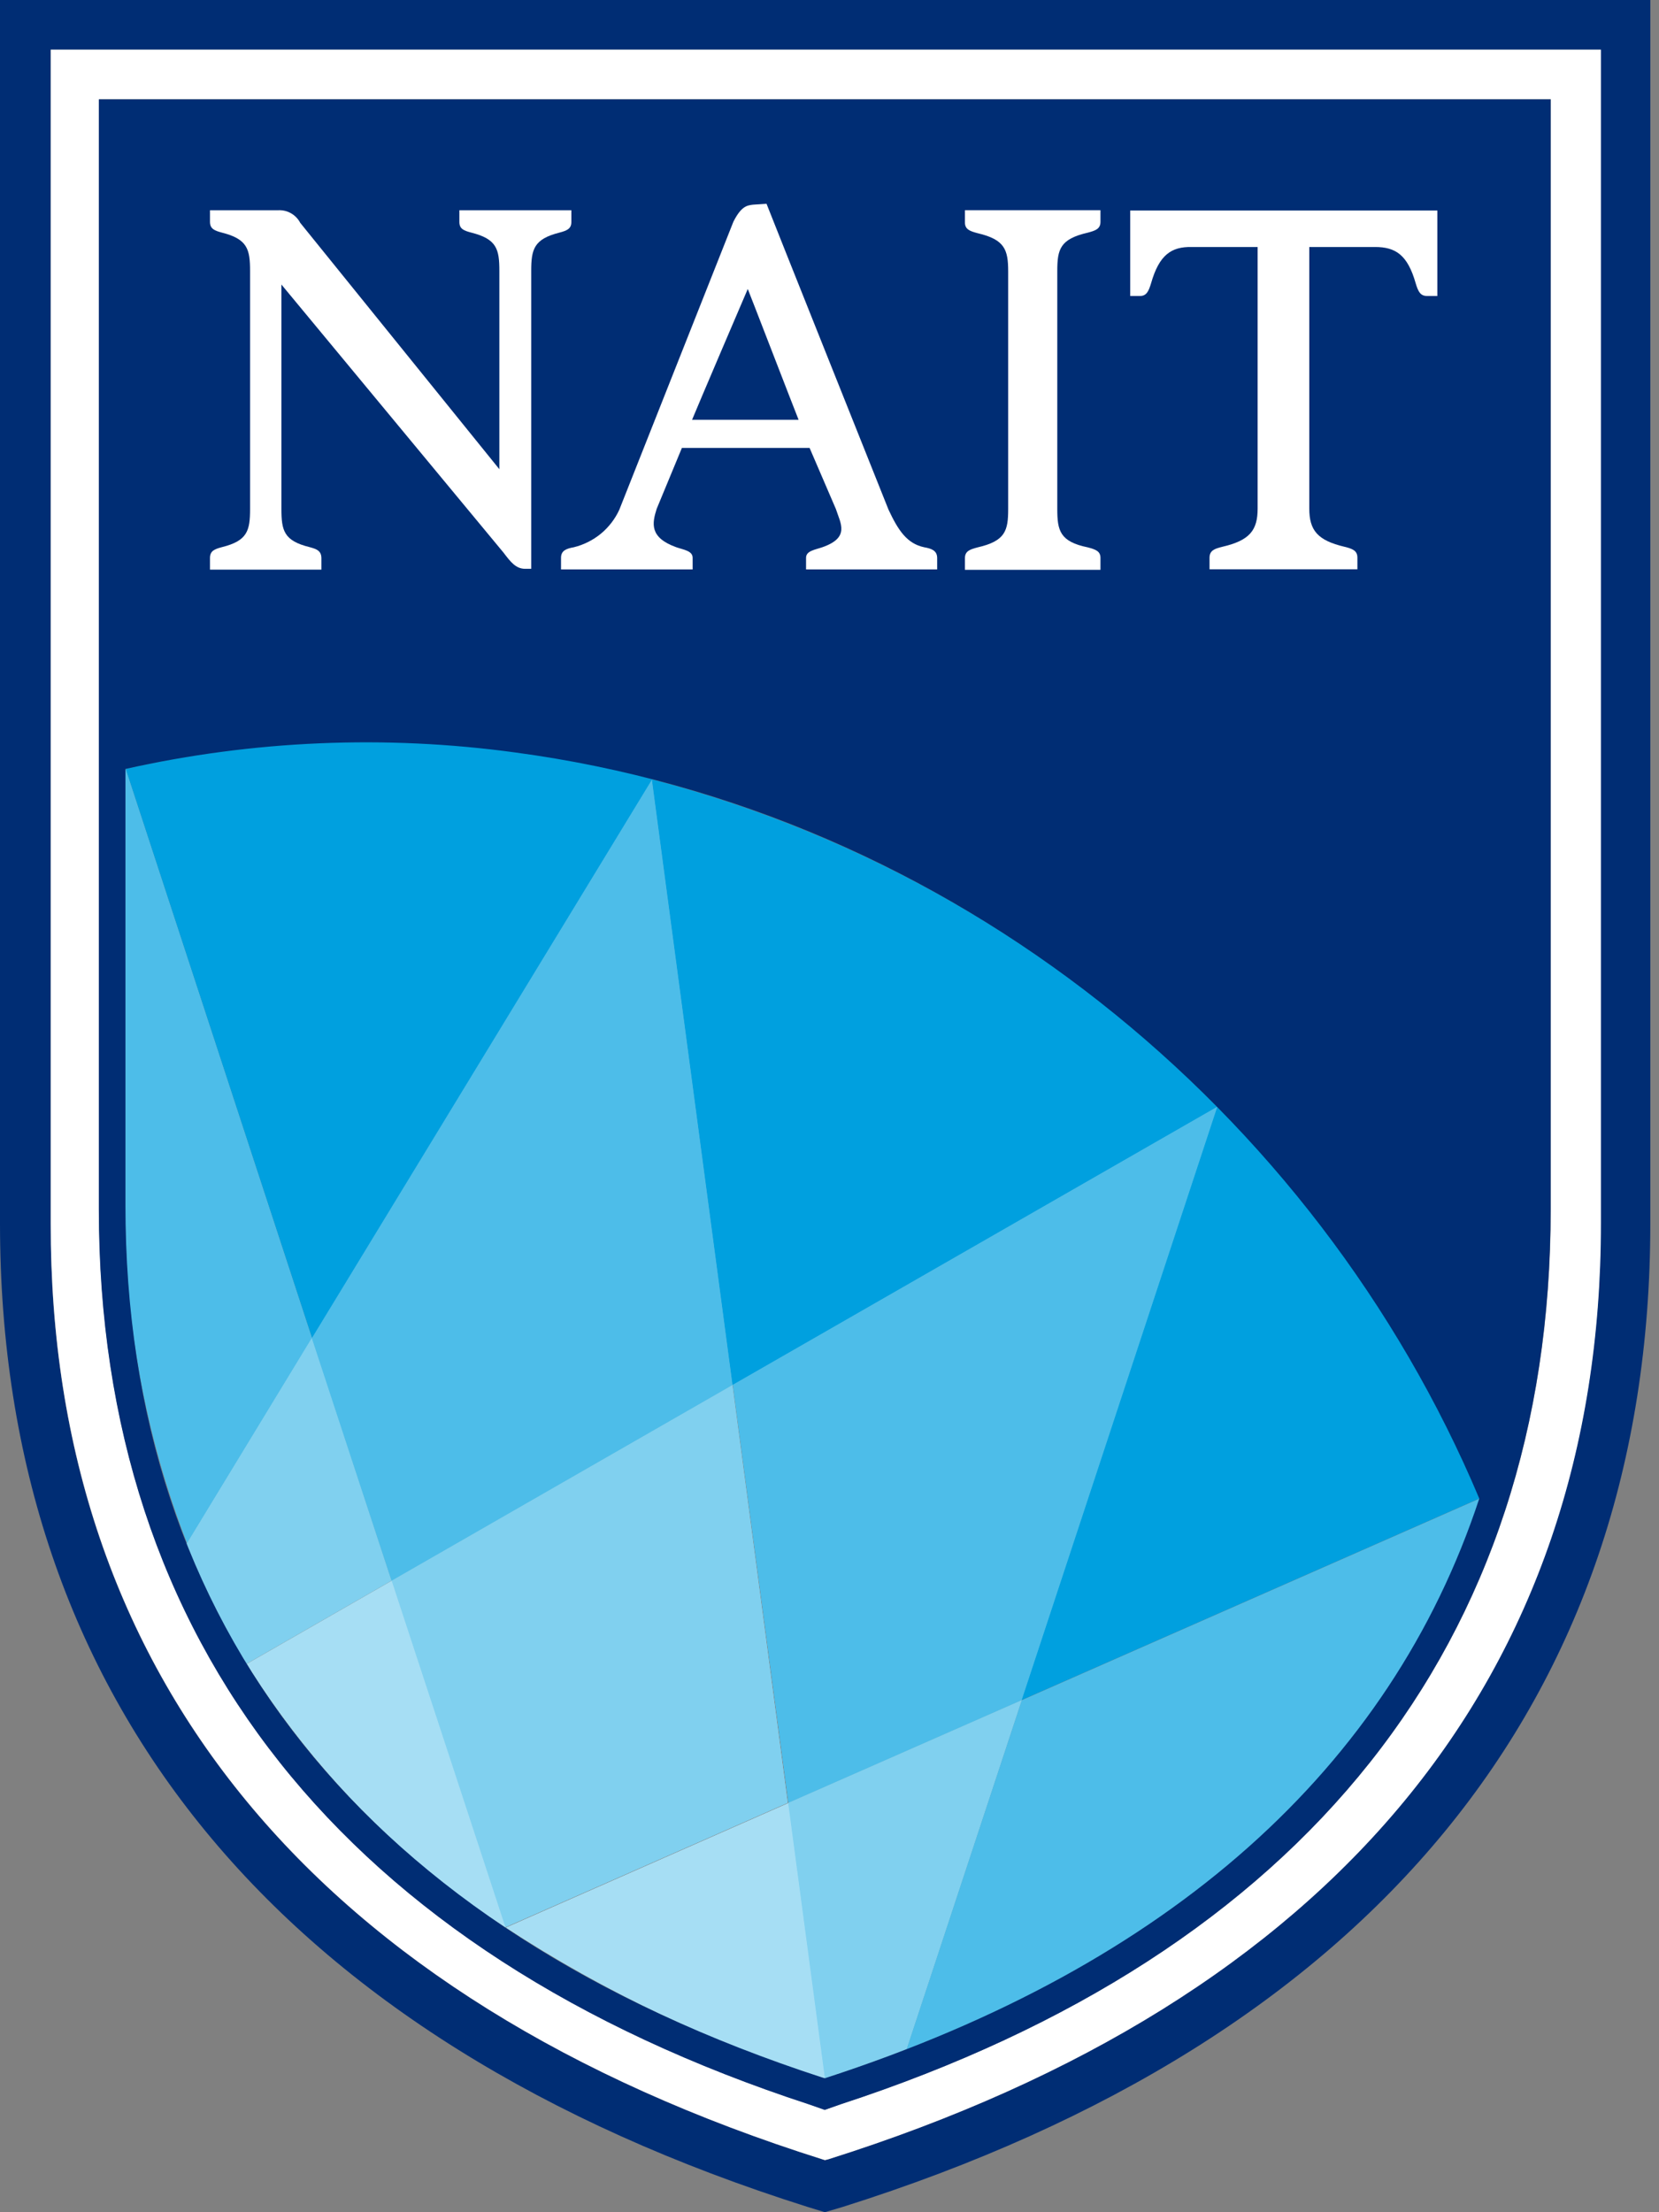 <svg width="30" height="40" viewBox="0 0 30 40" fill="none" xmlns="http://www.w3.org/2000/svg">
<rect x="0" y="0" width="30" height="40" fill="#808080" stroke="none"/>
<path d="M29.843 0H0V22.122C0 30.737 5.047 36.885 14.597 39.902L14.916 40L15.246 39.902C24.806 36.887 29.843 30.739 29.843 22.122V0ZM14.977 39.043L14.916 39.058L14.869 39.043C5.728 36.158 0.897 30.303 0.917 22.122V0.898H28.944V22.122C28.946 30.306 24.117 36.158 14.977 39.043Z" fill="#002D74"/>
<path d="M0.918 0.898V22.122C0.903 30.304 5.73 36.158 14.87 39.043L14.917 39.058L14.978 39.043C24.119 36.158 28.95 30.306 28.95 22.122V0.898H0.918ZM28.043 21.863C28.043 29.707 23.604 35.301 15.201 38.047L14.917 38.148L14.63 38.047C6.23 35.301 1.791 29.704 1.791 21.863V1.794H28.043V21.863Z" fill="white"/>
<path d="M22.015 20.01H22.012L22.015 20.013V20.01Z" fill="#0F9BD7"/>
<path d="M22.009 20.015C19.201 17.153 15.668 15.106 11.787 14.092L13.246 25.044L22.009 20.015Z" fill="#00A0DF"/>
<path d="M7.081 28.583L13.246 25.044L11.787 14.092L5.635 24.192L7.081 28.583Z" fill="#4DBDE9"/>
<path d="M11.793 14.089C10.98 13.877 10.155 13.713 9.323 13.599C6.974 13.28 4.588 13.383 2.275 13.903L5.643 24.189L11.793 14.089Z" fill="#00A0DF"/>
<path d="M14.257 32.597L18.48 30.739L22.017 20.012L22.015 20.01L13.252 25.039L14.257 32.597Z" fill="#4DBDE9"/>
<path d="M26.754 27.093C25.639 24.453 24.03 22.049 22.014 20.01L18.477 30.737L26.754 27.093Z" fill="#00A0DF"/>
<path d="M9.15 34.854C10.925 36.015 12.849 36.927 14.871 37.566L14.923 37.581L14.259 32.602L9.15 34.854Z" fill="#A6DEF4"/>
<path d="M14.253 32.6L14.917 37.578L14.964 37.563C15.454 37.401 15.944 37.23 16.395 37.051L18.476 30.742L14.253 32.6Z" fill="#80D0EF"/>
<path d="M26.755 27.1L18.478 30.744L16.396 37.053C21.765 34.97 25.272 31.588 26.755 27.1Z" fill="#4DBDE9"/>
<path d="M5.636 24.189L3.374 27.912C3.673 28.665 4.036 29.391 4.457 30.083L7.078 28.58L5.636 24.189Z" fill="#80D0EF"/>
<path d="M13.245 25.044L7.08 28.583L9.137 34.848L14.245 32.597L13.245 25.044Z" fill="#80D0EF"/>
<path d="M2.272 13.906V21.782C2.248 23.873 2.625 25.95 3.382 27.9L5.639 24.19L2.272 13.906Z" fill="#4DBDE9"/>
<path d="M4.463 30.087C5.656 31.995 7.252 33.62 9.14 34.849L7.083 28.584L4.463 30.087Z" fill="#A6DEF4"/>
<path d="M22.009 20.015C19.201 17.153 15.668 15.106 11.787 14.092L13.246 25.044L22.009 20.015Z" fill="#00A0DF"/>
<path d="M7.081 28.583L13.246 25.044L11.787 14.092L5.635 24.192L7.081 28.583Z" fill="#4DBDE9"/>
<path d="M11.793 14.089C10.98 13.877 10.155 13.713 9.323 13.599C6.974 13.28 4.588 13.383 2.275 13.903L5.643 24.189L11.793 14.089Z" fill="#00A0DF"/>
<path d="M14.257 32.597L18.48 30.739L22.017 20.012L22.015 20.01L13.252 25.039L14.257 32.597Z" fill="#4DBDE9"/>
<path d="M26.754 27.093C25.639 24.453 24.03 22.049 22.014 20.01L18.477 30.737L26.754 27.093Z" fill="#00A0DF"/>
<path d="M9.15 34.854C10.925 36.015 12.849 36.927 14.871 37.566L14.923 37.581L14.259 32.602L9.15 34.854Z" fill="#A6DEF4"/>
<path d="M14.253 32.6L14.917 37.578L14.964 37.563C15.454 37.401 15.944 37.23 16.395 37.051L18.476 30.742L14.253 32.6Z" fill="#80D0EF"/>
<path d="M26.755 27.1L18.478 30.744L16.396 37.053C21.765 34.97 25.272 31.588 26.755 27.1Z" fill="#4DBDE9"/>
<path d="M5.636 24.189L3.374 27.912C3.673 28.665 4.036 29.391 4.457 30.083L7.078 28.58L5.636 24.189Z" fill="#80D0EF"/>
<path d="M13.245 25.044L7.08 28.583L9.137 34.848L14.245 32.597L13.245 25.044Z" fill="#80D0EF"/>
<path d="M2.272 13.906V21.782C2.248 23.873 2.625 25.95 3.382 27.9L5.639 24.19L2.272 13.906Z" fill="#4DBDE9"/>
<path d="M4.463 30.087C5.656 31.995 7.252 33.62 9.14 34.849L7.083 28.584L4.463 30.087Z" fill="#A6DEF4"/>
<path d="M1.787 1.797V21.865C1.787 29.697 6.226 35.304 14.627 38.05L14.913 38.15L15.198 38.05C23.601 35.304 28.04 29.709 28.04 21.865V1.797H1.787ZM14.962 37.563L14.916 37.578L14.864 37.563C6.616 34.873 2.268 29.418 2.268 21.782V13.904C4.579 13.386 6.965 13.285 9.312 13.605C17.215 14.663 23.799 20.084 26.75 27.096C25.142 31.973 21.147 35.544 14.962 37.563Z" fill="#002D74"/>
<path d="M17.449 4.023C17.449 4.148 17.54 4.18 17.68 4.217C18.17 4.332 18.231 4.515 18.231 4.909V9.205C18.231 9.596 18.18 9.782 17.68 9.897C17.54 9.934 17.452 9.963 17.449 10.088V10.303H19.9V10.088C19.9 9.963 19.807 9.934 19.67 9.897C19.168 9.794 19.119 9.596 19.119 9.205V4.9C19.119 4.506 19.17 4.322 19.67 4.207C19.807 4.17 19.898 4.141 19.9 4.014V3.801H17.449V4.023Z" fill="white"/>
<path d="M5.089 5.145V9.201C5.089 9.595 5.133 9.778 5.599 9.893C5.728 9.928 5.809 9.959 5.812 10.089V10.3H3.797V10.089C3.797 9.959 3.883 9.928 4.013 9.893C4.476 9.778 4.522 9.595 4.522 9.201V4.901C4.522 4.507 4.476 4.323 4.013 4.206C3.883 4.171 3.799 4.14 3.797 4.015V3.802H5.022C5.105 3.796 5.188 3.814 5.26 3.855C5.332 3.895 5.391 3.956 5.429 4.029L9.03 8.484C9.03 8.459 9.03 4.901 9.03 4.901C9.03 4.507 8.986 4.323 8.523 4.206C8.39 4.171 8.307 4.14 8.307 4.015V3.802H10.332V4.015C10.332 4.14 10.246 4.171 10.116 4.206C9.653 4.323 9.606 4.507 9.606 4.901V10.285H9.496C9.327 10.285 9.231 10.158 9.104 9.991L5.089 5.145Z" fill="white"/>
<path d="M16.711 9.895C16.402 9.829 16.243 9.592 16.067 9.215C16.067 9.215 13.861 3.693 13.861 3.684L13.615 3.701C13.512 3.715 13.407 3.723 13.262 4.009L11.199 9.217C11.122 9.385 11.008 9.532 10.866 9.65C10.723 9.767 10.556 9.851 10.377 9.895C10.235 9.92 10.145 9.959 10.145 10.086V10.296H12.525V10.086C12.525 9.959 12.365 9.942 12.23 9.895C11.74 9.719 11.792 9.462 11.875 9.2L12.331 8.099H14.64C14.655 8.135 15.116 9.205 15.116 9.205C15.199 9.464 15.375 9.719 14.87 9.895C14.736 9.942 14.576 9.959 14.576 10.086V10.296H16.947V10.086C16.944 9.959 16.854 9.92 16.711 9.895ZM12.515 7.59C12.561 7.472 13.52 5.225 13.522 5.225C13.525 5.225 14.39 7.467 14.441 7.59H12.515Z" fill="white"/>
<path d="M20.438 3.806V5.352H20.614C20.732 5.352 20.771 5.267 20.815 5.122C20.962 4.606 21.183 4.459 21.55 4.466H22.742V9.195C22.742 9.589 22.599 9.772 22.102 9.887C21.962 9.922 21.874 9.953 21.872 10.083V10.294H24.546V10.083C24.546 9.953 24.453 9.922 24.315 9.887C23.825 9.772 23.676 9.589 23.676 9.195V4.466H24.864C25.235 4.466 25.453 4.606 25.6 5.122C25.644 5.267 25.681 5.35 25.803 5.352H25.992V3.806H20.438Z" fill="white"/>
</svg>

